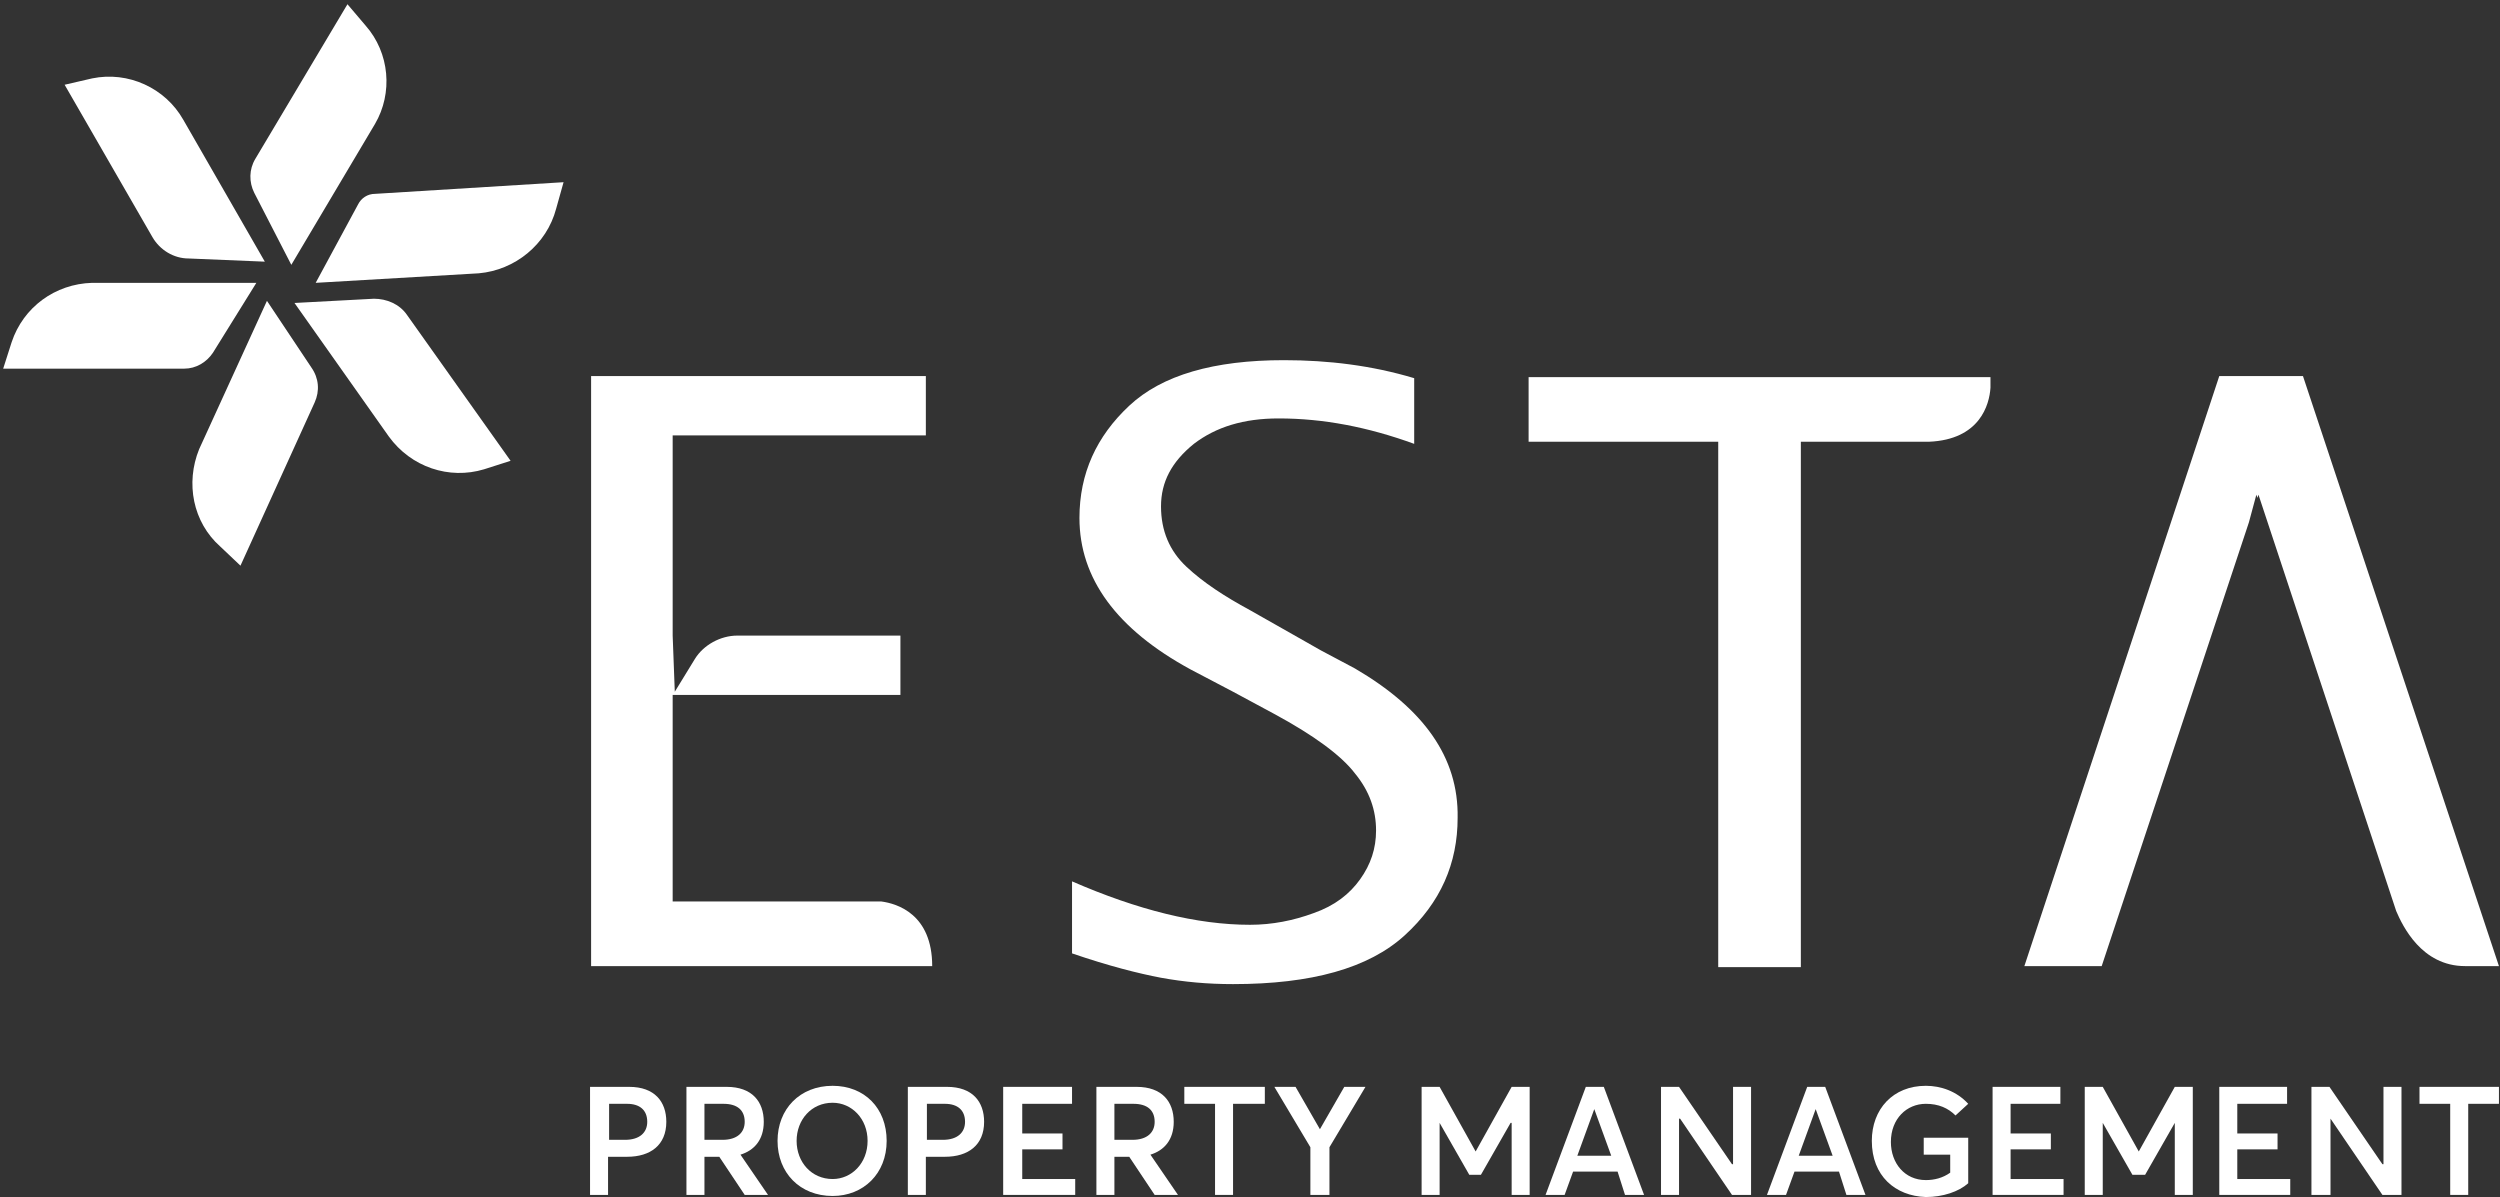 <?xml version="1.0" encoding="utf-8"?>
<!-- Generator: Adobe Illustrator 19.0.0, SVG Export Plug-In . SVG Version: 6.00 Build 0)  -->
<svg version="1.1" id="Layer_1" xmlns="http://www.w3.org/2000/svg" xmlns:xlink="http://www.w3.org/1999/xlink" x="0px" y="0px"
	 width="236px" height="113px" viewBox="0 0 236 113" style="enable-background:new 0 0 236 113;" xml:space="preserve">
<rect x="0" y="0" width="236" height="113" fill="#333333" stroke="none"/>
<style type="text/css">
	.st0{fill:#FFFFFF;}
</style>
<path id="XMLID_35_" class="st0" d="M1.1,32.3l-0.8,2.5h17.1c1.1,0,2.1-0.6,2.7-1.5l4.1-6.6H8.7C5.2,26.8,2.2,29,1.1,32.3"/>
<path id="XMLID_34_" class="st0" d="M20.8,51.6l1.9,1.8l7-15.4c0.5-1.1,0.4-2.3-0.3-3.3l-4.2-6.3l-6.4,14
	C17.5,45.6,18.2,49.3,20.8,51.6"/>
<path id="XMLID_33_" class="st0" d="M45.7,44.3l2.5-0.8l-9.8-13.8c-0.7-1-1.9-1.5-3.1-1.5l-7.5,0.4l8.9,12.6
	C38.8,44.1,42.4,45.3,45.7,44.3"/>
<path id="XMLID_32_" class="st0" d="M52.5,19.7l0.7-2.5l-17.8,1.1c-0.7,0-1.3,0.4-1.6,1l-4,7.4l15.4-0.9
	C48.6,25.5,51.6,23.1,52.5,19.7"/>
<path id="XMLID_31_" class="st0" d="M34.5,2.4l-1.7-2L24.1,15c-0.6,1-0.6,2.2-0.1,3.2l3.5,6.8l7.9-13.3C37.1,8.8,36.8,5,34.5,2.4"/>
<path id="XMLID_30_" class="st0" d="M8.7,7.4L6.1,8l8.3,14.4c0.7,1.2,2,2,3.4,2l7.2,0.3l-7.7-13.4C15.6,8.3,12.1,6.7,8.7,7.4"/>
<path id="XMLID_29_" class="st0" d="M127.9,63.1l-3.2-1.7l-3.7-2.1l-3-1.7c-2.4-1.3-4.4-2.6-6-4.1c-1.6-1.5-2.4-3.4-2.4-5.7
	c0-2.3,1-4.2,3.1-5.9c2.1-1.6,4.7-2.4,8-2.4c4.2,0,8.4,0.8,12.8,2.4v-6.2c-4-1.2-8.1-1.7-12.3-1.7c-6.6,0-11.5,1.4-14.6,4.3
	c-3.1,2.9-4.7,6.4-4.7,10.6c0,5.7,3.5,10.5,10.5,14.3l4,2.1l3.9,2.1c3.7,2,6.3,3.9,7.6,5.6c1.4,1.7,2,3.5,2,5.4
	c0,1.7-0.5,3.2-1.5,4.6c-1,1.4-2.4,2.5-4.4,3.2c-1.9,0.7-3.9,1.1-6,1.1c-5,0-10.6-1.4-16.8-4.1V90c3.5,1.2,6.3,1.9,8.4,2.3
	c2.2,0.4,4.4,0.6,6.8,0.6c7.4,0,12.8-1.5,16.2-4.6c3.4-3.1,5-6.8,5-11.1C137.7,71.5,134.4,66.9,127.9,63.1"/>
<path id="XMLID_28_" class="st0" d="M170,91.2V41.7h12.1c4.8-0.2,5.7-3.5,5.8-5.1v-1h-43.6v6.1h17.9v49.6H170z"/>
<path id="XMLID_27_" class="st0" d="M217.4,35.5h-7.9l-18.4,55.7h7.3l13.9-41.9l0.7-2.6l0.1,0.3l0.1-0.3L226.2,86
	c0.6,1.4,2.4,5.2,6.5,5.2h3.2L217.4,35.5z"/>
<path id="XMLID_26_" class="st0" d="M83.2,85.1H63.5V65.6H85V60H69.6c-1.6,0-3.2,0.9-4,2.2l-1.9,3.1L63.5,60V41.1h23.9v-5.6H55.8
	v55.7H88C88,86.3,84.7,85.3,83.2,85.1"/>
<path class="st0" d="M55.7,102.6h3.7c2.4,0,3.5,1.4,3.5,3.3c0,2.2-1.5,3.3-3.7,3.3h-1.8v3.6h-1.7V102.6z M59,107.6
	c1.4,0,2.1-0.7,2.1-1.7c0-1.1-0.7-1.7-1.9-1.7h-1.7v3.4L59,107.6z"/>
<path class="st0" d="M70.3,112.8l-2.4-3.6h-1.4v3.6h-1.7v-10.2h3.8c2.4,0,3.5,1.4,3.5,3.3c0,1.7-0.9,2.7-2.2,3.1v0l2.6,3.8H70.3z
	 M66.5,107.6h1.7c1.4,0,2.1-0.7,2.1-1.7c0-1.1-0.7-1.7-2-1.7h-1.8V107.6z"/>
<path class="st0" d="M73.4,107.7c0-3,2.1-5.2,5.2-5.2c3,0,5.1,2.1,5.1,5.2c0,3.1-2.2,5.2-5.1,5.2C75.5,112.9,73.4,110.7,73.4,107.7
	 M81.9,107.7c0-2.1-1.5-3.6-3.3-3.6c-2,0-3.4,1.6-3.4,3.6c0,2,1.4,3.6,3.4,3.6C80.4,111.3,81.9,109.8,81.9,107.7"/>
<path class="st0" d="M85.7,102.6h3.7c2.4,0,3.5,1.4,3.5,3.3c0,2.2-1.5,3.3-3.7,3.3h-1.8v3.6h-1.7V102.6z M89,107.6
	c1.4,0,2.1-0.7,2.1-1.7c0-1.1-0.7-1.7-1.9-1.7h-1.7v3.4L89,107.6z"/>
<polygon id="XMLID_17_" class="st0" points="94.7,102.6 101.2,102.6 101.2,104.2 96.5,104.2 96.5,107 100.3,107 100.3,108.5 
	96.5,108.5 96.5,111.3 101.5,111.3 101.5,112.8 94.7,112.8 "/>
<path class="st0" d="M109,112.8l-2.4-3.6h-1.4v3.6h-1.7v-10.2h3.8c2.4,0,3.5,1.4,3.5,3.3c0,1.7-0.9,2.7-2.2,3.1v0l2.6,3.8H109z
	 M105.2,107.6h1.7c1.4,0,2.1-0.7,2.1-1.7c0-1.1-0.7-1.7-2-1.7h-1.8V107.6z"/>
<polygon id="XMLID_14_" class="st0" points="114.7,104.2 111.8,104.2 111.8,102.6 119.4,102.6 119.4,104.2 116.4,104.2 116.4,112.8 
	114.7,112.8 "/>
<polygon id="XMLID_13_" class="st0" points="128.9,102.6 125.5,108.3 125.5,112.8 123.7,112.8 123.7,108.3 120.3,102.6 122.3,102.6 
	124.6,106.6 124.6,106.6 126.9,102.6 "/>
<polygon id="XMLID_12_" class="st0" points="144.4,102.6 144.4,112.8 142.7,112.8 142.7,106 142.6,106 139.8,110.9 138.7,110.9 
	135.9,106 135.9,106 135.9,112.8 134.2,112.8 134.2,102.6 135.9,102.6 139.3,108.7 139.3,108.7 142.7,102.6 "/>
<path class="st0" d="M152.7,110.6h-4.2l-0.8,2.2h-1.8l3.8-10.2h1.7l3.8,10.2h-1.8L152.7,110.6z M152.1,109.1l-1.6-4.4h0l-1.6,4.4
	H152.1z"/>
<polygon id="XMLID_9_" class="st0" points="165.3,102.6 165.3,112.8 163.5,112.8 158.6,105.6 158.5,105.6 158.5,112.8 156.8,112.8 
	156.8,102.6 158.5,102.6 163.5,109.9 163.6,109.9 163.6,102.6 "/>
<path class="st0" d="M173.6,110.6h-4.2l-0.8,2.2h-1.8l3.8-10.2h1.7l3.8,10.2h-1.8L173.6,110.6z M173,109.1l-1.6-4.4h0l-1.6,4.4H173z
	"/>
<path id="XMLID_6_" class="st0" d="M176.7,107.7c0-3,2-5.2,5.1-5.2c1.4,0,2.9,0.5,4,1.7l-1.2,1.1c-0.7-0.7-1.6-1.1-2.8-1.1
	c-1.8,0-3.3,1.4-3.3,3.6c0,2,1.3,3.6,3.3,3.6c0.8,0,1.6-0.2,2.3-0.7v-1.7h-2.5v-1.6h4.2v4.3c-0.9,0.8-2.4,1.3-4,1.3
	C178.9,112.9,176.7,111,176.7,107.7"/>
<polygon id="XMLID_5_" class="st0" points="188.1,102.6 194.5,102.6 194.5,104.2 189.8,104.2 189.8,107 193.6,107 193.6,108.5 
	189.8,108.5 189.8,111.3 194.8,111.3 194.8,112.8 188.1,112.8 "/>
<polygon id="XMLID_4_" class="st0" points="207,102.6 207,112.8 205.3,112.8 205.3,106 205.3,106 202.5,110.9 201.3,110.9 
	198.5,106 198.5,106 198.5,112.8 196.8,112.8 196.8,102.6 198.5,102.6 201.9,108.7 201.9,108.7 205.3,102.6 "/>
<polygon id="XMLID_3_" class="st0" points="209.5,102.6 215.9,102.6 215.9,104.2 211.2,104.2 211.2,107 215,107 215,108.5 
	211.2,108.5 211.2,111.3 216.2,111.3 216.2,112.8 209.5,112.8 "/>
<polygon id="XMLID_2_" class="st0" points="226.7,102.6 226.7,112.8 224.9,112.8 220,105.6 220,105.6 220,112.8 218.2,112.8 
	218.2,102.6 219.9,102.6 224.9,109.9 225,109.9 225,102.6 "/>
<polygon id="XMLID_1_" class="st0" points="231.3,104.2 228.4,104.2 228.4,102.6 235.9,102.6 235.9,104.2 233,104.2 233,112.8 
	231.3,112.8 "/>
</svg>
